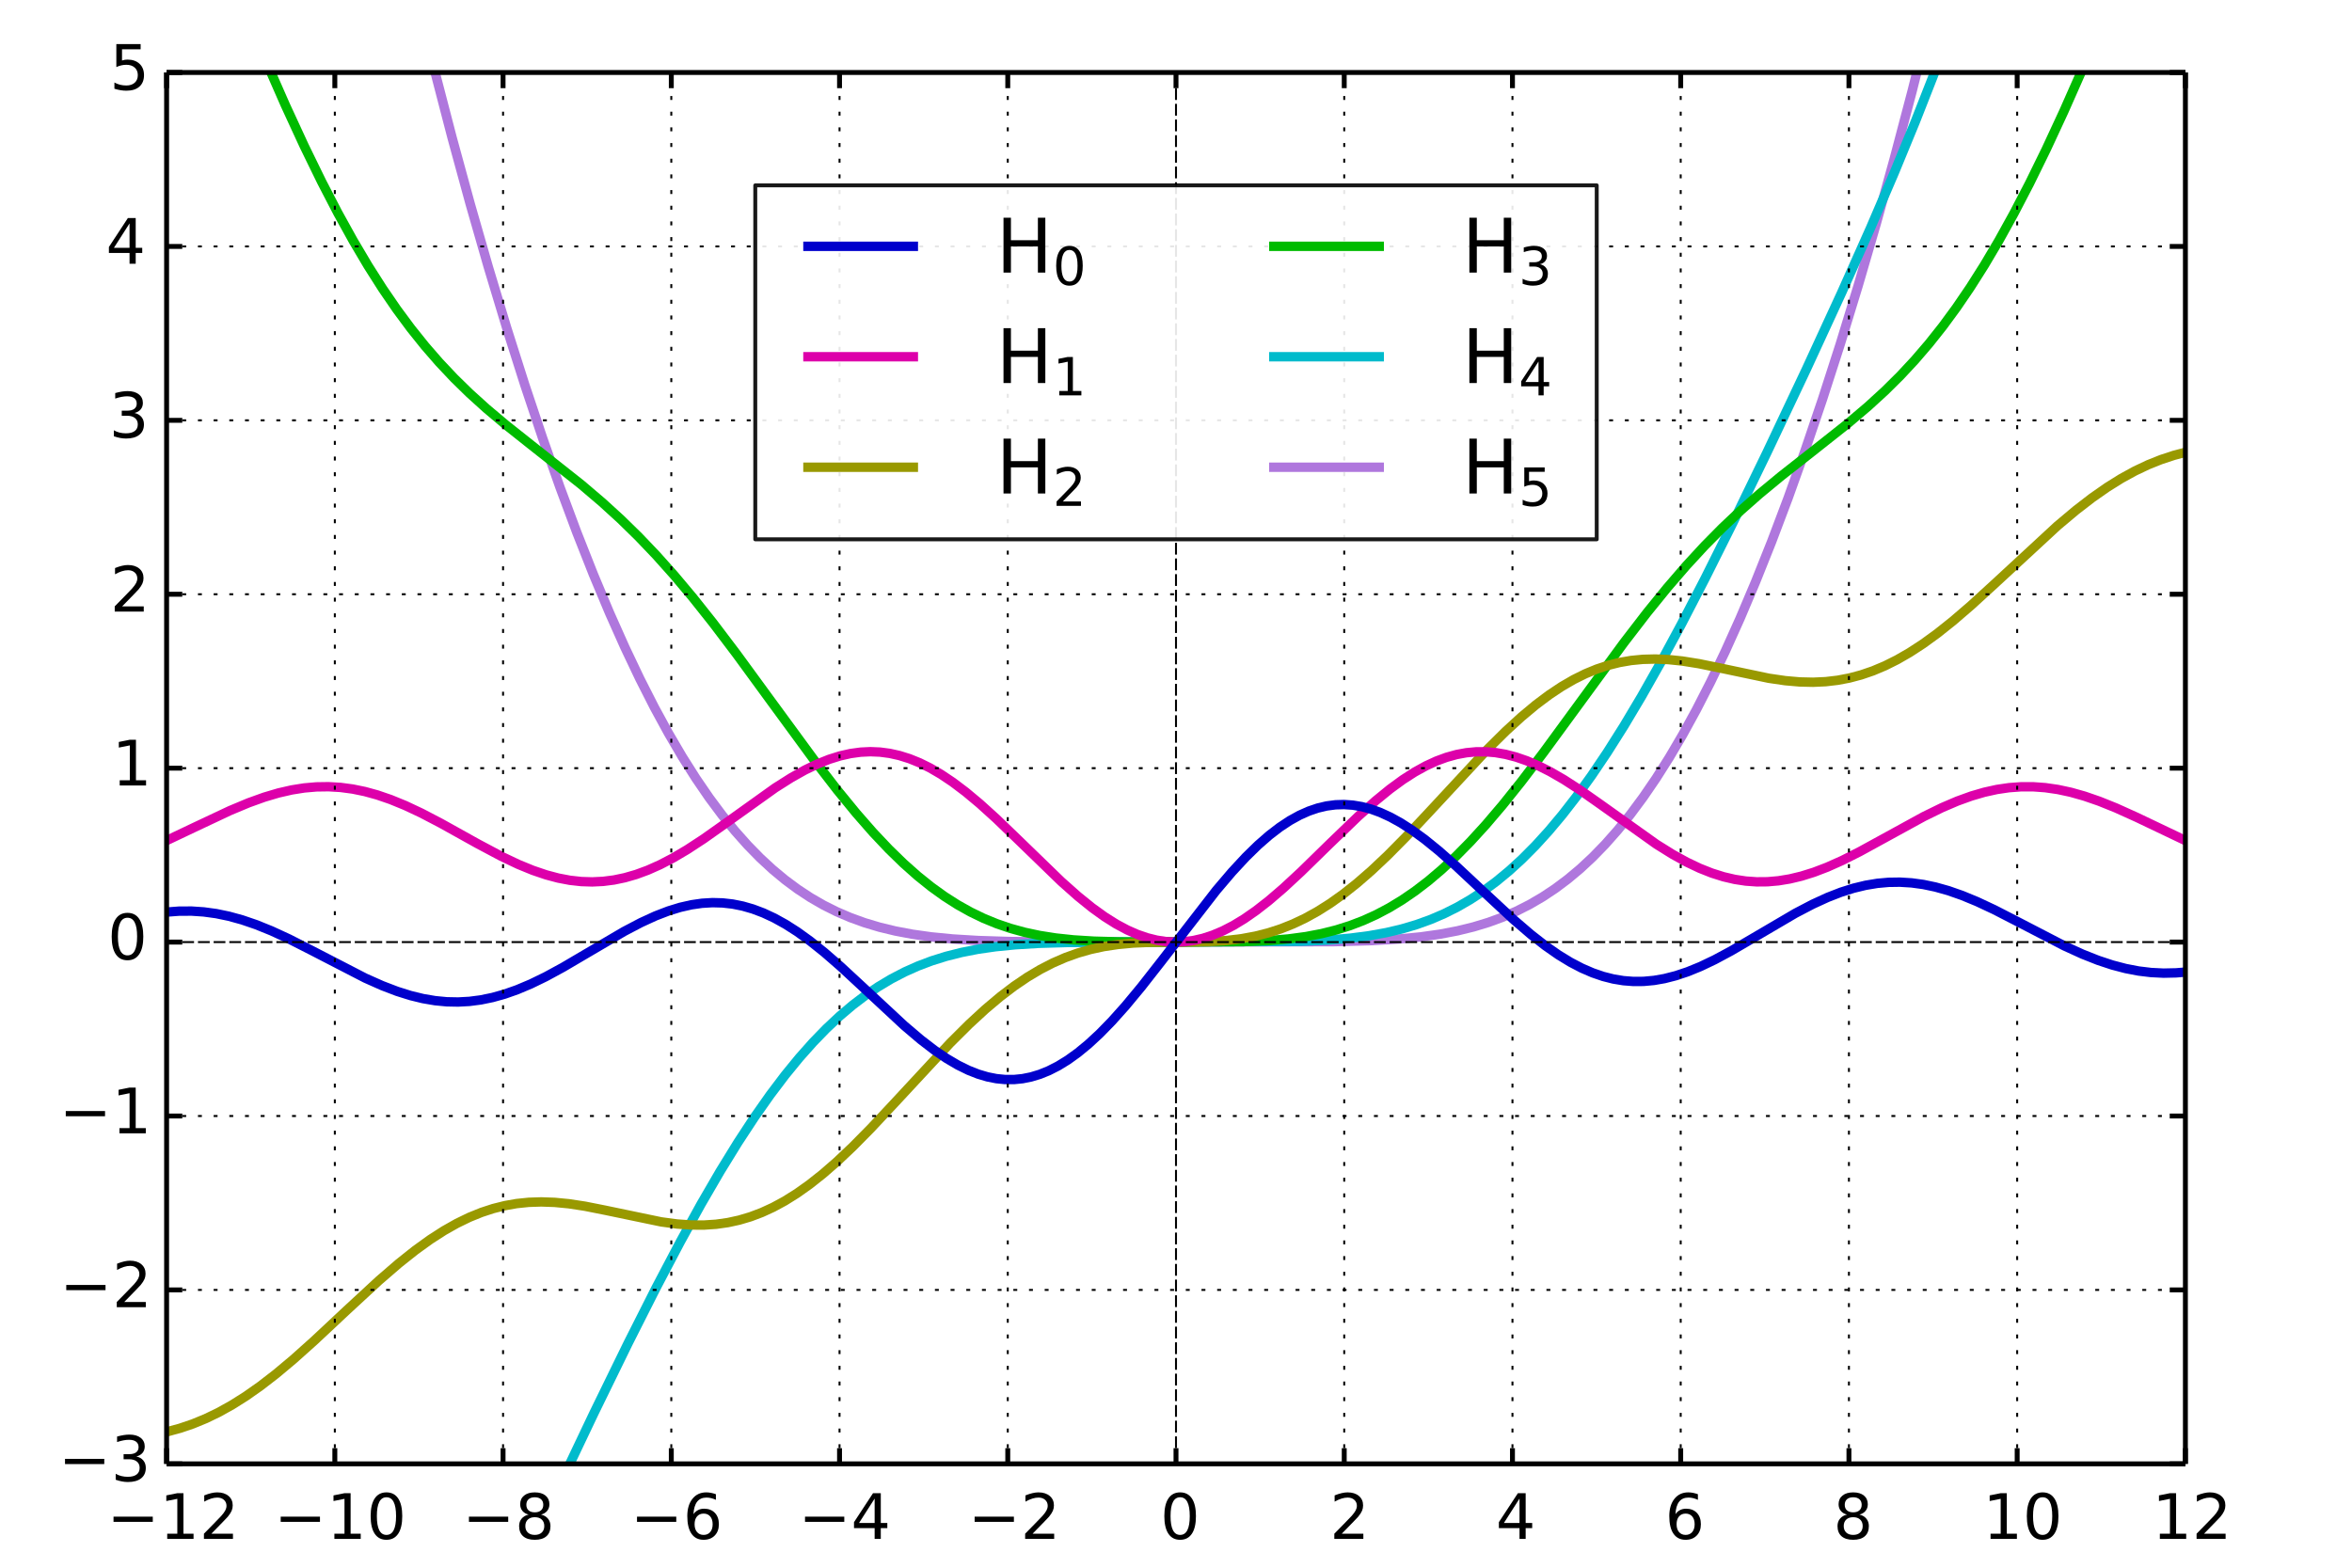 <?xml version='1.0' encoding='UTF-8'?>
<!DOCTYPE svg PUBLIC "-//W3C//DTD SVG 1.1//EN" "http://www.w3.org/Graphics/SVG/1.1/DTD/svg11.dtd">
<!-- Created with matplotlib (http://matplotlib.org/) -->
<svg xmlns="http://www.w3.org/2000/svg" xmlns:xlink="http://www.w3.org/1999/xlink" height="400px" version="1.1" viewBox="0 0 600 400" width="600px">
  <title>mplwp_Struve_function05.svg</title>
  <desc>http://commons.wikimedia.org/wiki/File:mplwp_Struve_function05.svg
Plot created with mplwp, the Matplotlib extension for Wikipedia plots.</desc>
  <defs>
    <style type="text/css">
*{stroke-linecap:butt;stroke-linejoin:round;}
  </style>
  </defs>
  <defs>
    <clipPath id="pa82c4e93f3">
      <rect height="355.0" width="515.0" x="42.5" y="18.5"/>
    </clipPath>
  </defs>
  <g id="figure_1">
    <g id="patch_1">
      <path d="
M 0 400
L 600 400
L 600 0
L 0 0
z 
" style="fill:#ffffff;"/>
    </g>
    <g id="axes_1">
      <g id="patch_2">
        <path d="
M 42.5 373.5
L 557.5 373.5
L 557.5 18.5
L 42.5 18.5
z 
" style="fill:#ffffff;"/>
      </g>
      <g id="line2d_1">
        <path clip-path="url(#pa82c4e93f3)" d="
M 106.173 -1
L 110.686 17.266
L 115.321 35.1
L 119.956 52.062
L 124.591 68.203
L 129.226 83.558
L 133.861 98.152
L 138.393 111.699
L 142.822 124.252
L 147.148 135.856
L 151.371 146.553
L 155.491 156.383
L 159.405 165.16
L 163.216 173.176
L 166.924 180.473
L 170.529 187.089
L 174.031 193.067
L 177.533 198.605
L 180.932 203.566
L 184.228 207.993
L 187.524 212.051
L 190.717 215.641
L 193.91 218.905
L 197.103 221.856
L 200.296 224.509
L 203.489 226.878
L 206.785 229.043
L 210.081 230.942
L 213.48 232.642
L 216.982 234.142
L 220.587 235.445
L 224.398 236.584
L 228.415 237.553
L 232.741 238.369
L 237.582 239.048
L 243.041 239.581
L 249.427 239.971
L 257.461 240.226
L 269.203 240.352
L 300.412 240.375
L 340.376 240.265
L 349.852 240.003
L 356.753 239.597
L 362.418 239.048
L 367.362 238.352
L 371.791 237.509
L 375.911 236.5
L 379.722 235.342
L 383.327 234.019
L 386.829 232.498
L 390.228 230.775
L 393.524 228.852
L 396.717 226.733
L 399.91 224.346
L 403.103 221.675
L 406.296 218.704
L 409.489 215.419
L 412.682 211.808
L 415.875 207.86
L 419.171 203.422
L 422.467 198.605
L 425.866 193.236
L 429.265 187.453
L 432.767 181.058
L 436.372 174.012
L 440.08 166.274
L 443.891 157.805
L 447.805 148.567
L 451.925 138.258
L 456.148 127.074
L 460.474 114.975
L 464.903 101.918
L 469.435 87.852
L 473.967 73.063
L 478.602 57.17
L 483.237 40.468
L 487.769 23.311
L 492.301 5.28
L 493.827 -1
L 493.827 -1" style="fill:none;stroke:#af77dd;stroke-linecap:square;stroke-width:2.4;"/>
      </g>
      <g id="line2d_2">
        <path clip-path="url(#pa82c4e93f3)" d="
M 132.508 401
L 141.38 381.879
L 151.474 360.649
L 160.229 342.725
L 167.439 328.452
L 173.516 316.902
L 178.872 307.187
L 183.713 298.854
L 188.245 291.494
L 192.468 285.058
L 196.485 279.342
L 200.296 274.305
L 203.901 269.898
L 207.403 265.956
L 210.802 262.452
L 214.201 259.265
L 217.497 256.471
L 220.793 253.964
L 224.089 251.733
L 227.385 249.766
L 230.784 248
L 234.183 246.483
L 237.685 245.16
L 241.393 244.001
L 245.307 243.017
L 249.427 242.212
L 253.959 241.558
L 259.006 241.056
L 264.98 240.694
L 272.499 240.473
L 284.138 240.381
L 331.724 240.177
L 338.831 239.85
L 344.496 239.369
L 349.337 238.738
L 353.663 237.955
L 357.68 237.003
L 361.388 235.902
L 364.993 234.599
L 368.392 233.14
L 371.791 231.436
L 375.087 229.533
L 378.383 227.369
L 381.679 224.932
L 384.975 222.211
L 388.271 219.198
L 391.67 215.781
L 395.069 212.046
L 398.571 207.868
L 402.176 203.221
L 405.987 197.939
L 410.004 191.976
L 414.227 185.297
L 418.759 177.698
L 423.6 169.139
L 428.956 159.211
L 435.033 147.465
L 442.14 133.23
L 450.792 115.381
L 460.783 94.252
L 469.847 74.584
L 477.16 58.202
L 483.237 44.061
L 488.593 31.049
L 493.537 18.454
L 498.069 6.309
L 500.685 -1
L 500.685 -1" style="fill:none;stroke:#00bbcc;stroke-linecap:square;stroke-width:2.4;"/>
      </g>
      <g id="line2d_3">
        <path clip-path="url(#pa82c4e93f3)" d="
M 60.882 -1
L 67.426 14.59
L 72.782 26.799
L 77.623 37.291
L 82.052 46.365
L 86.172 54.311
L 90.086 61.39
L 93.897 67.829
L 97.605 73.658
L 101.21 78.919
L 104.815 83.789
L 108.42 88.286
L 112.025 92.437
L 115.836 96.481
L 119.75 100.312
L 124.076 104.228
L 129.02 108.39
L 135.612 113.623
L 148.281 123.634
L 153.637 128.196
L 158.375 132.519
L 162.907 136.953
L 167.439 141.705
L 171.971 146.781
L 176.709 152.422
L 181.859 158.902
L 187.833 166.788
L 196.279 178.346
L 207.815 194.089
L 213.583 201.568
L 218.424 207.486
L 222.75 212.428
L 226.767 216.679
L 230.475 220.288
L 234.08 223.491
L 237.582 226.302
L 240.981 228.746
L 244.277 230.848
L 247.573 232.692
L 250.869 234.288
L 254.268 235.685
L 257.77 236.879
L 261.375 237.87
L 265.186 238.684
L 269.306 239.331
L 273.838 239.812
L 279.091 240.141
L 285.786 240.324
L 297.219 240.375
L 317.201 240.267
L 323.69 239.993
L 328.737 239.565
L 333.166 238.97
L 337.183 238.205
L 340.891 237.274
L 344.393 236.17
L 347.792 234.867
L 351.088 233.37
L 354.384 231.628
L 357.68 229.631
L 360.976 227.373
L 364.375 224.768
L 367.774 221.882
L 371.379 218.523
L 375.087 214.76
L 379.001 210.471
L 383.327 205.389
L 388.065 199.473
L 393.73 192.025
L 401.661 181.191
L 414.227 164.031
L 420.201 156.27
L 425.351 149.929
L 430.192 144.319
L 434.827 139.289
L 439.359 134.698
L 443.994 130.32
L 448.835 126.052
L 454.397 121.455
L 462.328 115.225
L 471.495 107.969
L 476.542 103.686
L 480.868 99.727
L 484.782 95.848
L 488.49 91.864
L 492.095 87.666
L 495.597 83.251
L 499.099 78.483
L 502.601 73.346
L 506.206 67.661
L 509.914 61.39
L 513.725 54.504
L 517.742 46.774
L 521.965 38.157
L 526.497 28.397
L 531.544 16.981
L 537.312 3.363
L 539.118 -1
L 539.118 -1" style="fill:none;stroke:#00bb00;stroke-linecap:square;stroke-width:2.4;"/>
      </g>
      <g id="line2d_4">
        <path clip-path="url(#pa82c4e93f3)" d="
M 42.5 365.349
L 45.899 364.43
L 49.195 363.31
L 52.491 361.955
L 55.787 360.361
L 59.186 358.469
L 62.688 356.263
L 66.396 353.66
L 70.413 350.558
L 74.842 346.849
L 80.095 342.149
L 88.438 334.339
L 96.678 326.725
L 101.725 322.366
L 105.948 319.007
L 109.759 316.259
L 113.261 314.005
L 116.557 312.143
L 119.75 310.594
L 122.84 309.342
L 125.827 308.366
L 128.814 307.618
L 131.801 307.093
L 134.891 306.774
L 138.084 306.671
L 141.483 306.789
L 145.088 307.137
L 149.208 307.765
L 154.358 308.787
L 168.675 311.767
L 172.692 312.303
L 176.297 312.563
L 179.593 312.577
L 182.683 312.371
L 185.67 311.949
L 188.554 311.321
L 191.438 310.466
L 194.322 309.378
L 197.206 308.054
L 200.193 306.436
L 203.283 304.502
L 206.476 302.238
L 209.875 299.55
L 213.48 296.413
L 217.497 292.617
L 222.132 287.921
L 228.209 281.423
L 242.423 266.104
L 247.264 261.289
L 251.384 257.495
L 255.195 254.286
L 258.697 251.622
L 262.096 249.315
L 265.392 247.352
L 268.585 245.709
L 271.778 244.32
L 274.971 243.176
L 278.164 242.264
L 281.563 241.528
L 285.168 240.983
L 289.082 240.62
L 293.717 240.422
L 300.824 240.375
L 308.446 240.261
L 312.978 239.966
L 316.789 239.499
L 320.291 238.849
L 323.587 238.014
L 326.78 236.977
L 329.87 235.744
L 332.96 234.278
L 336.153 232.512
L 339.346 230.491
L 342.642 228.143
L 346.144 225.372
L 349.852 222.15
L 353.972 218.265
L 358.71 213.474
L 364.787 206.984
L 379.413 191.232
L 384.151 186.541
L 388.168 182.869
L 391.773 179.862
L 395.172 177.31
L 398.365 175.184
L 401.455 173.39
L 404.442 171.91
L 407.326 170.721
L 410.21 169.767
L 413.094 169.043
L 416.081 168.526
L 419.068 168.235
L 422.261 168.153
L 425.557 168.292
L 429.162 168.665
L 433.385 169.338
L 438.844 170.453
L 451.204 173.057
L 455.427 173.675
L 459.135 173.999
L 462.534 174.076
L 465.727 173.93
L 468.817 173.567
L 471.804 172.996
L 474.791 172.201
L 477.778 171.177
L 480.868 169.876
L 483.958 168.333
L 487.151 166.495
L 490.55 164.28
L 494.155 161.665
L 498.172 158.47
L 502.807 154.484
L 508.678 149.118
L 524.849 134.169
L 529.587 130.192
L 533.707 127.014
L 537.518 124.35
L 541.123 122.098
L 544.625 120.176
L 548.024 118.568
L 551.32 117.25
L 554.616 116.166
L 557.5 115.401
L 557.5 115.401" style="fill:none;stroke:#999900;stroke-linecap:square;stroke-width:2.4;"/>
      </g>
      <g id="line2d_5">
        <path clip-path="url(#pa82c4e93f3)" d="
M 42.5 214.466
L 49.607 211.091
L 58.671 206.825
L 63.409 204.844
L 67.426 203.398
L 71.031 202.33
L 74.43 201.553
L 77.623 201.047
L 80.713 200.778
L 83.803 200.733
L 86.893 200.916
L 89.983 201.328
L 93.073 201.963
L 96.266 202.842
L 99.665 204.01
L 103.373 205.527
L 107.493 207.463
L 112.437 210.044
L 121.81 215.259
L 127.887 218.491
L 132.213 220.546
L 135.921 222.067
L 139.32 223.222
L 142.41 224.044
L 145.397 224.611
L 148.281 224.932
L 151.062 225.021
L 153.843 224.888
L 156.624 224.531
L 159.405 223.951
L 162.289 223.119
L 165.276 222.019
L 168.366 220.642
L 171.662 218.929
L 175.267 216.804
L 179.49 214.043
L 184.846 210.257
L 197.721 201.048
L 201.841 198.438
L 205.343 196.473
L 208.536 194.932
L 211.523 193.74
L 214.304 192.869
L 216.982 192.265
L 219.557 191.914
L 222.029 191.796
L 224.501 191.899
L 226.973 192.226
L 229.445 192.776
L 232.02 193.584
L 234.595 194.627
L 237.273 195.951
L 240.054 197.572
L 243.041 199.572
L 246.337 202.059
L 249.942 205.067
L 254.165 208.894
L 259.83 214.354
L 270.748 224.932
L 274.971 228.681
L 278.576 231.595
L 281.769 233.898
L 284.756 235.78
L 287.537 237.269
L 290.112 238.404
L 292.584 239.259
L 295.056 239.877
L 297.425 240.24
L 299.794 240.374
L 302.163 240.279
L 304.532 239.956
L 306.901 239.408
L 309.373 238.601
L 311.948 237.515
L 314.626 236.134
L 317.407 234.445
L 320.394 232.368
L 323.69 229.799
L 327.398 226.616
L 331.93 222.415
L 339.037 215.469
L 346.453 208.317
L 350.882 204.356
L 354.59 201.332
L 357.886 198.924
L 360.873 197.005
L 363.757 195.413
L 366.435 194.182
L 369.01 193.232
L 371.585 192.519
L 374.057 192.063
L 376.529 191.829
L 379.001 191.819
L 381.473 192.026
L 384.048 192.469
L 386.726 193.163
L 389.507 194.122
L 392.391 195.353
L 395.481 196.912
L 398.983 198.937
L 403 201.531
L 408.047 205.072
L 422.57 215.421
L 426.69 217.988
L 430.295 219.975
L 433.591 221.541
L 436.681 222.766
L 439.668 223.709
L 442.552 224.382
L 445.333 224.806
L 448.114 225.005
L 450.895 224.981
L 453.676 224.739
L 456.56 224.265
L 459.547 223.55
L 462.74 222.552
L 466.139 221.253
L 469.95 219.551
L 474.379 217.322
L 480.559 213.939
L 490.756 208.351
L 495.391 206.083
L 499.305 204.407
L 502.91 203.104
L 506.206 202.142
L 509.399 201.438
L 512.489 200.981
L 515.579 200.751
L 518.669 200.75
L 521.759 200.976
L 524.952 201.438
L 528.248 202.146
L 531.75 203.134
L 535.561 204.45
L 539.784 206.152
L 545.037 208.522
L 557.5 214.466
L 557.5 214.466" style="fill:none;stroke:#dd00aa;stroke-linecap:square;stroke-width:2.4;"/>
      </g>
      <g id="line2d_6">
        <path clip-path="url(#pa82c4e93f3)" d="
M 42.5 232.719
L 45.693 232.481
L 48.886 232.468
L 51.976 232.675
L 55.169 233.112
L 58.362 233.773
L 61.761 234.708
L 65.366 235.94
L 69.28 237.523
L 73.709 239.566
L 79.374 242.444
L 93.176 249.567
L 97.502 251.491
L 101.313 252.948
L 104.712 254.017
L 107.905 254.796
L 110.995 255.323
L 113.982 255.609
L 116.866 255.667
L 119.75 255.509
L 122.634 255.134
L 125.621 254.521
L 128.711 253.658
L 131.904 252.536
L 135.406 251.062
L 139.217 249.209
L 143.646 246.801
L 149.929 243.105
L 159.199 237.667
L 163.525 235.396
L 167.233 233.696
L 170.529 232.428
L 173.516 231.51
L 176.4 230.856
L 179.078 230.471
L 181.756 230.311
L 184.331 230.38
L 186.906 230.671
L 189.481 231.189
L 192.056 231.932
L 194.734 232.941
L 197.515 234.236
L 200.399 235.834
L 203.386 237.742
L 206.682 240.12
L 210.287 243.002
L 214.51 246.675
L 220.175 251.922
L 230.681 261.695
L 234.904 265.282
L 238.406 267.972
L 241.496 270.076
L 244.38 271.771
L 247.058 273.087
L 249.53 274.062
L 251.899 274.766
L 254.165 275.218
L 256.431 275.446
L 258.697 275.444
L 260.86 275.225
L 263.023 274.79
L 265.289 274.105
L 267.555 273.186
L 269.924 271.98
L 272.396 270.462
L 274.971 268.608
L 277.649 266.404
L 280.533 263.736
L 283.623 260.572
L 287.125 256.657
L 291.142 251.817
L 296.292 245.24
L 310.3 227.159
L 314.317 222.442
L 317.819 218.665
L 320.909 215.644
L 323.793 213.125
L 326.471 211.071
L 329.046 209.371
L 331.518 208.006
L 333.887 206.952
L 336.153 206.182
L 338.419 205.646
L 340.685 205.347
L 342.848 205.279
L 345.114 205.435
L 347.38 205.816
L 349.749 206.449
L 352.118 207.311
L 354.693 208.494
L 357.371 209.976
L 360.255 211.832
L 363.448 214.165
L 367.053 217.09
L 371.379 220.906
L 377.765 226.878
L 386.108 234.629
L 390.537 238.43
L 394.245 241.326
L 397.541 243.627
L 400.631 245.516
L 403.515 247.022
L 406.296 248.225
L 408.974 249.142
L 411.549 249.795
L 414.124 250.222
L 416.699 250.424
L 419.274 250.405
L 421.952 250.157
L 424.63 249.688
L 427.514 248.95
L 430.501 247.953
L 433.797 246.609
L 437.402 244.89
L 441.625 242.623
L 447.393 239.253
L 458.002 233.026
L 462.431 230.711
L 466.242 228.965
L 469.641 227.643
L 472.834 226.632
L 475.924 225.884
L 478.911 225.389
L 481.795 225.129
L 484.679 225.087
L 487.666 225.271
L 490.653 225.679
L 493.743 226.328
L 497.039 227.255
L 500.541 228.479
L 504.352 230.052
L 508.781 232.128
L 514.755 235.196
L 526.6 241.334
L 531.235 243.448
L 535.252 245.038
L 538.857 246.23
L 542.256 247.122
L 545.552 247.756
L 548.745 248.143
L 551.938 248.3
L 555.131 248.229
L 557.5 248.031
L 557.5 248.031" style="fill:none;stroke:#0000cc;stroke-linecap:square;stroke-width:2.4;"/>
      </g>
      <g id="matplotlib.axis_1">
        <g id="xtick_1">
          <g id="line2d_7">
            <path clip-path="url(#pa82c4e93f3)" d="
M 42.5 373.5
L 42.5 18.5" style="fill:none;stroke:#000000;stroke-dasharray:1,3;stroke-dashoffset:0.0;stroke-width:0.5;"/>
          </g>
          <g id="line2d_8">
            <defs>
              <path d="
M 0 0
L 0 -4" id="m56cb9a4f4c" style="stroke:#000000;stroke-width:1.25;"/>
            </defs>
            <g>
              <use style="stroke:#000000;stroke-width:1.25;" x="42.5" xlink:href="#m56cb9a4f4c" y="373.5"/>
            </g>
          </g>
          <g id="line2d_9">
            <defs>
              <path d="
M 0 0
L 0 4" id="m01134c304f" style="stroke:#000000;stroke-width:1.25;"/>
            </defs>
            <g>
              <use style="stroke:#000000;stroke-width:1.25;" x="42.5" xlink:href="#m01134c304f" y="18.5"/>
            </g>
          </g>
          <g id="text_1">
            <!-- −12 -->
            <defs>
              <path d="
M 12.406 8.297
L 28.516 8.297
L 28.516 63.922
L 10.984 60.406
L 10.984 69.391
L 28.422 72.906
L 38.281 72.906
L 38.281 8.297
L 54.391 8.297
L 54.391 0
L 12.406 0
z 
" id="DejaVuSans-31"/>
              <path d="
M 19.188 8.297
L 53.609 8.297
L 53.609 0
L 7.328 0
L 7.328 8.297
Q 12.938 14.109 22.625 23.891
Q 32.328 33.688 34.812 36.531
Q 39.547 41.844 41.422 45.531
Q 43.312 49.219 43.312 52.781
Q 43.312 58.594 39.234 62.25
Q 35.156 65.922 28.609 65.922
Q 23.969 65.922 18.812 64.312
Q 13.672 62.703 7.812 59.422
L 7.812 69.391
Q 13.766 71.781 18.938 73
Q 24.125 74.219 28.422 74.219
Q 39.75 74.219 46.484 68.547
Q 53.219 62.891 53.219 53.422
Q 53.219 48.922 51.531 44.891
Q 49.859 40.875 45.406 35.406
Q 44.188 33.984 37.641 27.219
Q 31.109 20.453 19.188 8.297" id="DejaVuSans-32"/>
              <path d="
M 10.594 35.5
L 73.188 35.5
L 73.188 27.203
L 10.594 27.203
z 
" id="DejaVuSans-2212"/>
            </defs>
            <g transform="translate(27.265 392.658)scale(0.16 -0.16)">
              <use xlink:href="#DejaVuSans-2212"/>
              <use x="83.789" xlink:href="#DejaVuSans-31"/>
              <use x="147.412" xlink:href="#DejaVuSans-32"/>
            </g>
          </g>
        </g>
        <g id="xtick_2">
          <g id="line2d_10">
            <path clip-path="url(#pa82c4e93f3)" d="
M 85.417 373.5
L 85.417 18.5" style="fill:none;stroke:#000000;stroke-dasharray:1,3;stroke-dashoffset:0.0;stroke-width:0.5;"/>
          </g>
          <g id="line2d_11">
            <g>
              <use style="stroke:#000000;stroke-width:1.25;" x="85.417" xlink:href="#m56cb9a4f4c" y="373.5"/>
            </g>
          </g>
          <g id="line2d_12">
            <g>
              <use style="stroke:#000000;stroke-width:1.25;" x="85.417" xlink:href="#m01134c304f" y="18.5"/>
            </g>
          </g>
          <g id="text_2">
            <!-- −10 -->
            <defs>
              <path d="
M 31.781 66.406
Q 24.172 66.406 20.328 58.906
Q 16.5 51.422 16.5 36.375
Q 16.5 21.391 20.328 13.891
Q 24.172 6.391 31.781 6.391
Q 39.453 6.391 43.281 13.891
Q 47.125 21.391 47.125 36.375
Q 47.125 51.422 43.281 58.906
Q 39.453 66.406 31.781 66.406
M 31.781 74.219
Q 44.047 74.219 50.516 64.516
Q 56.984 54.828 56.984 36.375
Q 56.984 17.969 50.516 8.266
Q 44.047 -1.422 31.781 -1.422
Q 19.531 -1.422 13.062 8.266
Q 6.594 17.969 6.594 36.375
Q 6.594 54.828 13.062 64.516
Q 19.531 74.219 31.781 74.219" id="DejaVuSans-30"/>
            </defs>
            <g transform="translate(69.912 392.658)scale(0.16 -0.16)">
              <use xlink:href="#DejaVuSans-2212"/>
              <use x="83.789" xlink:href="#DejaVuSans-31"/>
              <use x="147.412" xlink:href="#DejaVuSans-30"/>
            </g>
          </g>
        </g>
        <g id="xtick_3">
          <g id="line2d_13">
            <path clip-path="url(#pa82c4e93f3)" d="
M 128.333 373.5
L 128.333 18.5" style="fill:none;stroke:#000000;stroke-dasharray:1,3;stroke-dashoffset:0.0;stroke-width:0.5;"/>
          </g>
          <g id="line2d_14">
            <g>
              <use style="stroke:#000000;stroke-width:1.25;" x="128.333" xlink:href="#m56cb9a4f4c" y="373.5"/>
            </g>
          </g>
          <g id="line2d_15">
            <g>
              <use style="stroke:#000000;stroke-width:1.25;" x="128.333" xlink:href="#m01134c304f" y="18.5"/>
            </g>
          </g>
          <g id="text_3">
            <!-- −8 -->
            <defs>
              <path d="
M 31.781 34.625
Q 24.75 34.625 20.719 30.859
Q 16.703 27.094 16.703 20.516
Q 16.703 13.922 20.719 10.156
Q 24.75 6.391 31.781 6.391
Q 38.812 6.391 42.859 10.172
Q 46.922 13.969 46.922 20.516
Q 46.922 27.094 42.891 30.859
Q 38.875 34.625 31.781 34.625
M 21.922 38.812
Q 15.578 40.375 12.031 44.719
Q 8.5 49.078 8.5 55.328
Q 8.5 64.062 14.719 69.141
Q 20.953 74.219 31.781 74.219
Q 42.672 74.219 48.875 69.141
Q 55.078 64.062 55.078 55.328
Q 55.078 49.078 51.531 44.719
Q 48 40.375 41.703 38.812
Q 48.828 37.156 52.797 32.312
Q 56.781 27.484 56.781 20.516
Q 56.781 9.906 50.312 4.234
Q 43.844 -1.422 31.781 -1.422
Q 19.734 -1.422 13.25 4.234
Q 6.781 9.906 6.781 20.516
Q 6.781 27.484 10.781 32.312
Q 14.797 37.156 21.922 38.812
M 18.312 54.391
Q 18.312 48.734 21.844 45.562
Q 25.391 42.391 31.781 42.391
Q 38.141 42.391 41.719 45.562
Q 45.312 48.734 45.312 54.391
Q 45.312 60.062 41.719 63.234
Q 38.141 66.406 31.781 66.406
Q 25.391 66.406 21.844 63.234
Q 18.312 60.062 18.312 54.391" id="DejaVuSans-38"/>
            </defs>
            <g transform="translate(117.935 392.658)scale(0.16 -0.16)">
              <use xlink:href="#DejaVuSans-2212"/>
              <use x="83.789" xlink:href="#DejaVuSans-38"/>
            </g>
          </g>
        </g>
        <g id="xtick_4">
          <g id="line2d_16">
            <path clip-path="url(#pa82c4e93f3)" d="
M 171.25 373.5
L 171.25 18.5" style="fill:none;stroke:#000000;stroke-dasharray:1,3;stroke-dashoffset:0.0;stroke-width:0.5;"/>
          </g>
          <g id="line2d_17">
            <g>
              <use style="stroke:#000000;stroke-width:1.25;" x="171.25" xlink:href="#m56cb9a4f4c" y="373.5"/>
            </g>
          </g>
          <g id="line2d_18">
            <g>
              <use style="stroke:#000000;stroke-width:1.25;" x="171.25" xlink:href="#m01134c304f" y="18.5"/>
            </g>
          </g>
          <g id="text_4">
            <!-- −6 -->
            <defs>
              <path d="
M 33.016 40.375
Q 26.375 40.375 22.484 35.828
Q 18.609 31.297 18.609 23.391
Q 18.609 15.531 22.484 10.953
Q 26.375 6.391 33.016 6.391
Q 39.656 6.391 43.531 10.953
Q 47.406 15.531 47.406 23.391
Q 47.406 31.297 43.531 35.828
Q 39.656 40.375 33.016 40.375
M 52.594 71.297
L 52.594 62.312
Q 48.875 64.062 45.094 64.984
Q 41.312 65.922 37.594 65.922
Q 27.828 65.922 22.672 59.328
Q 17.531 52.734 16.797 39.406
Q 19.672 43.656 24.016 45.922
Q 28.375 48.188 33.594 48.188
Q 44.578 48.188 50.953 41.516
Q 57.328 34.859 57.328 23.391
Q 57.328 12.156 50.688 5.359
Q 44.047 -1.422 33.016 -1.422
Q 20.359 -1.422 13.672 8.266
Q 6.984 17.969 6.984 36.375
Q 6.984 53.656 15.188 63.938
Q 23.391 74.219 37.203 74.219
Q 40.922 74.219 44.703 73.484
Q 48.484 72.75 52.594 71.297" id="DejaVuSans-36"/>
            </defs>
            <g transform="translate(160.808 392.658)scale(0.16 -0.16)">
              <use xlink:href="#DejaVuSans-2212"/>
              <use x="83.789" xlink:href="#DejaVuSans-36"/>
            </g>
          </g>
        </g>
        <g id="xtick_5">
          <g id="line2d_19">
            <path clip-path="url(#pa82c4e93f3)" d="
M 214.167 373.5
L 214.167 18.5" style="fill:none;stroke:#000000;stroke-dasharray:1,3;stroke-dashoffset:0.0;stroke-width:0.5;"/>
          </g>
          <g id="line2d_20">
            <g>
              <use style="stroke:#000000;stroke-width:1.25;" x="214.167" xlink:href="#m56cb9a4f4c" y="373.5"/>
            </g>
          </g>
          <g id="line2d_21">
            <g>
              <use style="stroke:#000000;stroke-width:1.25;" x="214.167" xlink:href="#m01134c304f" y="18.5"/>
            </g>
          </g>
          <g id="text_5">
            <!-- −4 -->
            <defs>
              <path d="
M 37.797 64.312
L 12.891 25.391
L 37.797 25.391
z 

M 35.203 72.906
L 47.609 72.906
L 47.609 25.391
L 58.016 25.391
L 58.016 17.188
L 47.609 17.188
L 47.609 0
L 37.797 0
L 37.797 17.188
L 4.891 17.188
L 4.891 26.703
z 
" id="DejaVuSans-34"/>
            </defs>
            <g transform="translate(203.669 392.658)scale(0.16 -0.16)">
              <use xlink:href="#DejaVuSans-2212"/>
              <use x="83.789" xlink:href="#DejaVuSans-34"/>
            </g>
          </g>
        </g>
        <g id="xtick_6">
          <g id="line2d_22">
            <path clip-path="url(#pa82c4e93f3)" d="
M 257.083 373.5
L 257.083 18.5" style="fill:none;stroke:#000000;stroke-dasharray:1,3;stroke-dashoffset:0.0;stroke-width:0.5;"/>
          </g>
          <g id="line2d_23">
            <g>
              <use style="stroke:#000000;stroke-width:1.25;" x="257.083" xlink:href="#m56cb9a4f4c" y="373.5"/>
            </g>
          </g>
          <g id="line2d_24">
            <g>
              <use style="stroke:#000000;stroke-width:1.25;" x="257.083" xlink:href="#m01134c304f" y="18.5"/>
            </g>
          </g>
          <g id="text_6">
            <!-- −2 -->
            <g transform="translate(246.938 392.658)scale(0.16 -0.16)">
              <use xlink:href="#DejaVuSans-2212"/>
              <use x="83.789" xlink:href="#DejaVuSans-32"/>
            </g>
          </g>
        </g>
        <g id="xtick_7">
          <g id="line2d_25">
            <path clip-path="url(#pa82c4e93f3)" d="
M 300 373.5
L 300 18.5" style="fill:none;stroke:#000000;stroke-dasharray:3,1;stroke-dashoffset:0.0;stroke-width:0.5;"/>
          </g>
          <g id="line2d_26">
            <g>
              <use style="stroke:#000000;stroke-width:1.25;" x="300.0" xlink:href="#m56cb9a4f4c" y="373.5"/>
            </g>
          </g>
          <g id="line2d_27">
            <g>
              <use style="stroke:#000000;stroke-width:1.25;" x="300.0" xlink:href="#m01134c304f" y="18.5"/>
            </g>
          </g>
          <g id="text_7">
            <!-- 0 -->
            <g transform="translate(295.969 392.658)scale(0.16 -0.16)">
              <use xlink:href="#DejaVuSans-30"/>
            </g>
          </g>
        </g>
        <g id="xtick_8">
          <g id="line2d_28">
            <path clip-path="url(#pa82c4e93f3)" d="
M 342.917 373.5
L 342.917 18.5" style="fill:none;stroke:#000000;stroke-dasharray:1,3;stroke-dashoffset:0.0;stroke-width:0.5;"/>
          </g>
          <g id="line2d_29">
            <g>
              <use style="stroke:#000000;stroke-width:1.25;" x="342.917" xlink:href="#m56cb9a4f4c" y="373.5"/>
            </g>
          </g>
          <g id="line2d_30">
            <g>
              <use style="stroke:#000000;stroke-width:1.25;" x="342.917" xlink:href="#m01134c304f" y="18.5"/>
            </g>
          </g>
          <g id="text_8">
            <!-- 2 -->
            <g transform="translate(339.214 392.658)scale(0.16 -0.16)">
              <use xlink:href="#DejaVuSans-32"/>
            </g>
          </g>
        </g>
        <g id="xtick_9">
          <g id="line2d_31">
            <path clip-path="url(#pa82c4e93f3)" d="
M 385.833 373.5
L 385.833 18.5" style="fill:none;stroke:#000000;stroke-dasharray:1,3;stroke-dashoffset:0.0;stroke-width:0.5;"/>
          </g>
          <g id="line2d_32">
            <g>
              <use style="stroke:#000000;stroke-width:1.25;" x="385.833" xlink:href="#m56cb9a4f4c" y="373.5"/>
            </g>
          </g>
          <g id="line2d_33">
            <g>
              <use style="stroke:#000000;stroke-width:1.25;" x="385.833" xlink:href="#m01134c304f" y="18.5"/>
            </g>
          </g>
          <g id="text_9">
            <!-- 4 -->
            <g transform="translate(381.583 392.658)scale(0.16 -0.16)">
              <use xlink:href="#DejaVuSans-34"/>
            </g>
          </g>
        </g>
        <g id="xtick_10">
          <g id="line2d_34">
            <path clip-path="url(#pa82c4e93f3)" d="
M 428.75 373.5
L 428.75 18.5" style="fill:none;stroke:#000000;stroke-dasharray:1,3;stroke-dashoffset:0.0;stroke-width:0.5;"/>
          </g>
          <g id="line2d_35">
            <g>
              <use style="stroke:#000000;stroke-width:1.25;" x="428.75" xlink:href="#m56cb9a4f4c" y="373.5"/>
            </g>
          </g>
          <g id="line2d_36">
            <g>
              <use style="stroke:#000000;stroke-width:1.25;" x="428.75" xlink:href="#m01134c304f" y="18.5"/>
            </g>
          </g>
          <g id="text_10">
            <!-- 6 -->
            <g transform="translate(424.723 392.658)scale(0.16 -0.16)">
              <use xlink:href="#DejaVuSans-36"/>
            </g>
          </g>
        </g>
        <g id="xtick_11">
          <g id="line2d_37">
            <path clip-path="url(#pa82c4e93f3)" d="
M 471.667 373.5
L 471.667 18.5" style="fill:none;stroke:#000000;stroke-dasharray:1,3;stroke-dashoffset:0.0;stroke-width:0.5;"/>
          </g>
          <g id="line2d_38">
            <g>
              <use style="stroke:#000000;stroke-width:1.25;" x="471.667" xlink:href="#m56cb9a4f4c" y="373.5"/>
            </g>
          </g>
          <g id="line2d_39">
            <g>
              <use style="stroke:#000000;stroke-width:1.25;" x="471.667" xlink:href="#m01134c304f" y="18.5"/>
            </g>
          </g>
          <g id="text_11">
            <!-- 8 -->
            <g transform="translate(467.667 392.658)scale(0.16 -0.16)">
              <use xlink:href="#DejaVuSans-38"/>
            </g>
          </g>
        </g>
        <g id="xtick_12">
          <g id="line2d_40">
            <path clip-path="url(#pa82c4e93f3)" d="
M 514.583 373.5
L 514.583 18.5" style="fill:none;stroke:#000000;stroke-dasharray:1,3;stroke-dashoffset:0.0;stroke-width:0.5;"/>
          </g>
          <g id="line2d_41">
            <g>
              <use style="stroke:#000000;stroke-width:1.25;" x="514.583" xlink:href="#m56cb9a4f4c" y="373.5"/>
            </g>
          </g>
          <g id="line2d_42">
            <g>
              <use style="stroke:#000000;stroke-width:1.25;" x="514.583" xlink:href="#m01134c304f" y="18.5"/>
            </g>
          </g>
          <g id="text_12">
            <!-- 10 -->
            <g transform="translate(505.813 392.658)scale(0.16 -0.16)">
              <use xlink:href="#DejaVuSans-31"/>
              <use x="63.623" xlink:href="#DejaVuSans-30"/>
            </g>
          </g>
        </g>
        <g id="xtick_13">
          <g id="line2d_43">
            <path clip-path="url(#pa82c4e93f3)" d="
M 557.5 373.5
L 557.5 18.5" style="fill:none;stroke:#000000;stroke-dasharray:1,3;stroke-dashoffset:0.0;stroke-width:0.5;"/>
          </g>
          <g id="line2d_44">
            <g>
              <use style="stroke:#000000;stroke-width:1.25;" x="557.5" xlink:href="#m56cb9a4f4c" y="373.5"/>
            </g>
          </g>
          <g id="line2d_45">
            <g>
              <use style="stroke:#000000;stroke-width:1.25;" x="557.5" xlink:href="#m01134c304f" y="18.5"/>
            </g>
          </g>
          <g id="text_13">
            <!-- 12 -->
            <g transform="translate(549.0 392.658)scale(0.16 -0.16)">
              <use xlink:href="#DejaVuSans-31"/>
              <use x="63.623" xlink:href="#DejaVuSans-32"/>
            </g>
          </g>
        </g>
      </g>
      <g id="matplotlib.axis_2">
        <g id="ytick_1">
          <g id="line2d_46">
            <path clip-path="url(#pa82c4e93f3)" d="
M 42.5 373.5
L 557.5 373.5" style="fill:none;stroke:#000000;stroke-dasharray:1,3;stroke-dashoffset:0.0;stroke-width:0.5;"/>
          </g>
          <g id="line2d_47">
            <defs>
              <path d="
M 0 0
L 4 0" id="m86ea02120d" style="stroke:#000000;stroke-width:1.25;"/>
            </defs>
            <g>
              <use style="stroke:#000000;stroke-width:1.25;" x="42.5" xlink:href="#m86ea02120d" y="373.5"/>
            </g>
          </g>
          <g id="line2d_48">
            <defs>
              <path d="
M 0 0
L -4 0" id="m08e0baaaa9" style="stroke:#000000;stroke-width:1.25;"/>
            </defs>
            <g>
              <use style="stroke:#000000;stroke-width:1.25;" x="557.5" xlink:href="#m08e0baaaa9" y="373.5"/>
            </g>
          </g>
          <g id="text_14">
            <!-- −3 -->
            <defs>
              <path d="
M 40.578 39.312
Q 47.656 37.797 51.625 33
Q 55.609 28.219 55.609 21.188
Q 55.609 10.406 48.188 4.484
Q 40.766 -1.422 27.094 -1.422
Q 22.516 -1.422 17.656 -0.516
Q 12.797 0.391 7.625 2.203
L 7.625 11.719
Q 11.719 9.328 16.594 8.109
Q 21.484 6.891 26.812 6.891
Q 36.078 6.891 40.938 10.547
Q 45.797 14.203 45.797 21.188
Q 45.797 27.641 41.281 31.266
Q 36.766 34.906 28.719 34.906
L 20.219 34.906
L 20.219 43.016
L 29.109 43.016
Q 36.375 43.016 40.234 45.922
Q 44.094 48.828 44.094 54.297
Q 44.094 59.906 40.109 62.906
Q 36.141 65.922 28.719 65.922
Q 24.656 65.922 20.016 65.031
Q 15.375 64.156 9.812 62.312
L 9.812 71.094
Q 15.438 72.656 20.344 73.438
Q 25.25 74.219 29.594 74.219
Q 40.828 74.219 47.359 69.109
Q 53.906 64.016 53.906 55.328
Q 53.906 49.266 50.438 45.094
Q 46.969 40.922 40.578 39.312" id="DejaVuSans-33"/>
            </defs>
            <g transform="translate(14.89 377.915)scale(0.16 -0.16)">
              <use xlink:href="#DejaVuSans-2212"/>
              <use x="83.789" xlink:href="#DejaVuSans-33"/>
            </g>
          </g>
        </g>
        <g id="ytick_2">
          <g id="line2d_49">
            <path clip-path="url(#pa82c4e93f3)" d="
M 42.5 329.125
L 557.5 329.125" style="fill:none;stroke:#000000;stroke-dasharray:1,3;stroke-dashoffset:0.0;stroke-width:0.5;"/>
          </g>
          <g id="line2d_50">
            <g>
              <use style="stroke:#000000;stroke-width:1.25;" x="42.5" xlink:href="#m86ea02120d" y="329.125"/>
            </g>
          </g>
          <g id="line2d_51">
            <g>
              <use style="stroke:#000000;stroke-width:1.25;" x="557.5" xlink:href="#m08e0baaaa9" y="329.125"/>
            </g>
          </g>
          <g id="text_15">
            <!-- −2 -->
            <g transform="translate(15.21 333.54)scale(0.16 -0.16)">
              <use xlink:href="#DejaVuSans-2212"/>
              <use x="83.789" xlink:href="#DejaVuSans-32"/>
            </g>
          </g>
        </g>
        <g id="ytick_3">
          <g id="line2d_52">
            <path clip-path="url(#pa82c4e93f3)" d="
M 42.5 284.75
L 557.5 284.75" style="fill:none;stroke:#000000;stroke-dasharray:1,3;stroke-dashoffset:0.0;stroke-width:0.5;"/>
          </g>
          <g id="line2d_53">
            <g>
              <use style="stroke:#000000;stroke-width:1.25;" x="42.5" xlink:href="#m86ea02120d" y="284.75"/>
            </g>
          </g>
          <g id="line2d_54">
            <g>
              <use style="stroke:#000000;stroke-width:1.25;" x="557.5" xlink:href="#m08e0baaaa9" y="284.75"/>
            </g>
          </g>
          <g id="text_16">
            <!-- −1 -->
            <g transform="translate(15.085 289.165)scale(0.16 -0.16)">
              <use xlink:href="#DejaVuSans-2212"/>
              <use x="83.789" xlink:href="#DejaVuSans-31"/>
            </g>
          </g>
        </g>
        <g id="ytick_4">
          <g id="line2d_55">
            <path clip-path="url(#pa82c4e93f3)" d="
M 42.5 240.375
L 557.5 240.375" style="fill:none;stroke:#000000;stroke-dasharray:3,1;stroke-dashoffset:0.0;stroke-width:0.5;"/>
          </g>
          <g id="line2d_56">
            <g>
              <use style="stroke:#000000;stroke-width:1.25;" x="42.5" xlink:href="#m86ea02120d" y="240.375"/>
            </g>
          </g>
          <g id="line2d_57">
            <g>
              <use style="stroke:#000000;stroke-width:1.25;" x="557.5" xlink:href="#m08e0baaaa9" y="240.375"/>
            </g>
          </g>
          <g id="text_17">
            <!-- 0 -->
            <g transform="translate(27.438 244.79)scale(0.16 -0.16)">
              <use xlink:href="#DejaVuSans-30"/>
            </g>
          </g>
        </g>
        <g id="ytick_5">
          <g id="line2d_58">
            <path clip-path="url(#pa82c4e93f3)" d="
M 42.5 196
L 557.5 196" style="fill:none;stroke:#000000;stroke-dasharray:1,3;stroke-dashoffset:0.0;stroke-width:0.5;"/>
          </g>
          <g id="line2d_59">
            <g>
              <use style="stroke:#000000;stroke-width:1.25;" x="42.5" xlink:href="#m86ea02120d" y="196.0"/>
            </g>
          </g>
          <g id="line2d_60">
            <g>
              <use style="stroke:#000000;stroke-width:1.25;" x="557.5" xlink:href="#m08e0baaaa9" y="196.0"/>
            </g>
          </g>
          <g id="text_18">
            <!-- 1 -->
            <g transform="translate(28.555 200.415)scale(0.16 -0.16)">
              <use xlink:href="#DejaVuSans-31"/>
            </g>
          </g>
        </g>
        <g id="ytick_6">
          <g id="line2d_61">
            <path clip-path="url(#pa82c4e93f3)" d="
M 42.5 151.625
L 557.5 151.625" style="fill:none;stroke:#000000;stroke-dasharray:1,3;stroke-dashoffset:0.0;stroke-width:0.5;"/>
          </g>
          <g id="line2d_62">
            <g>
              <use style="stroke:#000000;stroke-width:1.25;" x="42.5" xlink:href="#m86ea02120d" y="151.625"/>
            </g>
          </g>
          <g id="line2d_63">
            <g>
              <use style="stroke:#000000;stroke-width:1.25;" x="557.5" xlink:href="#m08e0baaaa9" y="151.625"/>
            </g>
          </g>
          <g id="text_19">
            <!-- 2 -->
            <g transform="translate(28.095 156.04)scale(0.16 -0.16)">
              <use xlink:href="#DejaVuSans-32"/>
            </g>
          </g>
        </g>
        <g id="ytick_7">
          <g id="line2d_64">
            <path clip-path="url(#pa82c4e93f3)" d="
M 42.5 107.25
L 557.5 107.25" style="fill:none;stroke:#000000;stroke-dasharray:1,3;stroke-dashoffset:0.0;stroke-width:0.5;"/>
          </g>
          <g id="line2d_65">
            <g>
              <use style="stroke:#000000;stroke-width:1.25;" x="42.5" xlink:href="#m86ea02120d" y="107.25"/>
            </g>
          </g>
          <g id="line2d_66">
            <g>
              <use style="stroke:#000000;stroke-width:1.25;" x="557.5" xlink:href="#m08e0baaaa9" y="107.25"/>
            </g>
          </g>
          <g id="text_20">
            <!-- 3 -->
            <g transform="translate(27.823 111.665)scale(0.16 -0.16)">
              <use xlink:href="#DejaVuSans-33"/>
            </g>
          </g>
        </g>
        <g id="ytick_8">
          <g id="line2d_67">
            <path clip-path="url(#pa82c4e93f3)" d="
M 42.5 62.875
L 557.5 62.875" style="fill:none;stroke:#000000;stroke-dasharray:1,3;stroke-dashoffset:0.0;stroke-width:0.5;"/>
          </g>
          <g id="line2d_68">
            <g>
              <use style="stroke:#000000;stroke-width:1.25;" x="42.5" xlink:href="#m86ea02120d" y="62.875"/>
            </g>
          </g>
          <g id="line2d_69">
            <g>
              <use style="stroke:#000000;stroke-width:1.25;" x="557.5" xlink:href="#m08e0baaaa9" y="62.875"/>
            </g>
          </g>
          <g id="text_21">
            <!-- 4 -->
            <g transform="translate(27.0 67.29)scale(0.16 -0.16)">
              <use xlink:href="#DejaVuSans-34"/>
            </g>
          </g>
        </g>
        <g id="ytick_9">
          <g id="line2d_70">
            <path clip-path="url(#pa82c4e93f3)" d="
M 42.5 18.5
L 557.5 18.5" style="fill:none;stroke:#000000;stroke-dasharray:1,3;stroke-dashoffset:0.0;stroke-width:0.5;"/>
          </g>
          <g id="line2d_71">
            <g>
              <use style="stroke:#000000;stroke-width:1.25;" x="42.5" xlink:href="#m86ea02120d" y="18.5"/>
            </g>
          </g>
          <g id="line2d_72">
            <g>
              <use style="stroke:#000000;stroke-width:1.25;" x="557.5" xlink:href="#m08e0baaaa9" y="18.5"/>
            </g>
          </g>
          <g id="text_22">
            <!-- 5 -->
            <defs>
              <path d="
M 10.797 72.906
L 49.516 72.906
L 49.516 64.594
L 19.828 64.594
L 19.828 46.734
Q 21.969 47.469 24.109 47.828
Q 26.266 48.188 28.422 48.188
Q 40.625 48.188 47.75 41.5
Q 54.891 34.812 54.891 23.391
Q 54.891 11.625 47.562 5.094
Q 40.234 -1.422 26.906 -1.422
Q 22.312 -1.422 17.547 -0.641
Q 12.797 0.141 7.719 1.703
L 7.719 11.625
Q 12.109 9.234 16.797 8.062
Q 21.484 6.891 26.703 6.891
Q 35.156 6.891 40.078 11.328
Q 45.016 15.766 45.016 23.391
Q 45.016 31 40.078 35.438
Q 35.156 39.891 26.703 39.891
Q 22.75 39.891 18.812 39.016
Q 14.891 38.141 10.797 36.281
z 
" id="DejaVuSans-35"/>
            </defs>
            <g transform="translate(27.953 22.915)scale(0.16 -0.16)">
              <use xlink:href="#DejaVuSans-35"/>
            </g>
          </g>
        </g>
      </g>
      <g id="patch_3">
        <path d="
M 42.5 18.5
L 557.5 18.5" style="fill:none;stroke:#000000;stroke-width:1.25;"/>
      </g>
      <g id="patch_4">
        <path d="
M 557.5 373.5
L 557.5 18.5" style="fill:none;stroke:#000000;stroke-width:1.25;"/>
      </g>
      <g id="patch_5">
        <path d="
M 42.5 373.5
L 557.5 373.5" style="fill:none;stroke:#000000;stroke-width:1.25;"/>
      </g>
      <g id="patch_6">
        <path d="
M 42.5 373.5
L 42.5 18.5" style="fill:none;stroke:#000000;stroke-width:1.25;"/>
      </g>
      <g id="legend_1">
        <g id="patch_7">
          <path d="
M 192.672 137.606
L 407.328 137.606
L 407.328 47.3
L 192.672 47.3
L 192.672 137.606
z 
" style="fill:#ffffff;opacity:0.9;stroke:#000000;"/>
        </g>
        <g id="line2d_73">
          <path d="
M 206.112 62.849
L 232.992 62.849" style="fill:none;stroke:#0000cc;stroke-linecap:square;stroke-width:2.4;"/>
        </g>
        <g id="line2d_74"/>
        <g id="text_23">
          <!-- $H_0$ -->
          <defs>
            <path d="
M 9.812 72.906
L 19.672 72.906
L 19.672 43.016
L 55.516 43.016
L 55.516 72.906
L 65.375 72.906
L 65.375 0
L 55.516 0
L 55.516 34.719
L 19.672 34.719
L 19.672 0
L 9.812 0
z 
" id="DejaVuSans-48"/>
          </defs>
          <g transform="translate(254.112 69.569)scale(0.192 -0.192)">
            <use transform="translate(0.0 0.094)" xlink:href="#DejaVuSans-48"/>
            <use transform="translate(75.195 -16.312)scale(0.7)" xlink:href="#DejaVuSans-30"/>
          </g>
        </g>
        <g id="line2d_75">
          <path d="
M 206.112 91.031
L 232.992 91.031" style="fill:none;stroke:#dd00aa;stroke-linecap:square;stroke-width:2.4;"/>
        </g>
        <g id="line2d_76"/>
        <g id="text_24">
          <!-- $H_1$ -->
          <g transform="translate(254.112 97.751)scale(0.192 -0.192)">
            <use transform="translate(0.0 0.094)" xlink:href="#DejaVuSans-48"/>
            <use transform="translate(75.195 -16.312)scale(0.7)" xlink:href="#DejaVuSans-31"/>
          </g>
        </g>
        <g id="line2d_77">
          <path d="
M 206.112 119.213
L 232.992 119.213" style="fill:none;stroke:#999900;stroke-linecap:square;stroke-width:2.4;"/>
        </g>
        <g id="line2d_78"/>
        <g id="text_25">
          <!-- $H_2$ -->
          <g transform="translate(254.112 125.933)scale(0.192 -0.192)">
            <use transform="translate(0.0 0.094)" xlink:href="#DejaVuSans-48"/>
            <use transform="translate(75.195 -16.312)scale(0.7)" xlink:href="#DejaVuSans-32"/>
          </g>
        </g>
        <g id="line2d_79">
          <path d="
M 324.96 62.849
L 351.84 62.849" style="fill:none;stroke:#00bb00;stroke-linecap:square;stroke-width:2.4;"/>
        </g>
        <g id="line2d_80"/>
        <g id="text_26">
          <!-- $H_3$ -->
          <g transform="translate(372.96 69.569)scale(0.192 -0.192)">
            <use transform="translate(0.0 0.094)" xlink:href="#DejaVuSans-48"/>
            <use transform="translate(75.195 -16.312)scale(0.7)" xlink:href="#DejaVuSans-33"/>
          </g>
        </g>
        <g id="line2d_81">
          <path d="
M 324.96 91.031
L 351.84 91.031" style="fill:none;stroke:#00bbcc;stroke-linecap:square;stroke-width:2.4;"/>
        </g>
        <g id="line2d_82"/>
        <g id="text_27">
          <!-- $H_4$ -->
          <g transform="translate(372.96 97.751)scale(0.192 -0.192)">
            <use transform="translate(0.0 0.094)" xlink:href="#DejaVuSans-48"/>
            <use transform="translate(75.195 -16.312)scale(0.7)" xlink:href="#DejaVuSans-34"/>
          </g>
        </g>
        <g id="line2d_83">
          <path d="
M 324.96 119.213
L 351.84 119.213" style="fill:none;stroke:#af77dd;stroke-linecap:square;stroke-width:2.4;"/>
        </g>
        <g id="line2d_84"/>
        <g id="text_28">
          <!-- $H_5$ -->
          <g transform="translate(372.96 125.933)scale(0.192 -0.192)">
            <use transform="translate(0.0 0.094)" xlink:href="#DejaVuSans-48"/>
            <use transform="translate(75.195 -16.312)scale(0.7)" xlink:href="#DejaVuSans-35"/>
          </g>
        </g>
      </g>
    </g>
  </g>
</svg>
